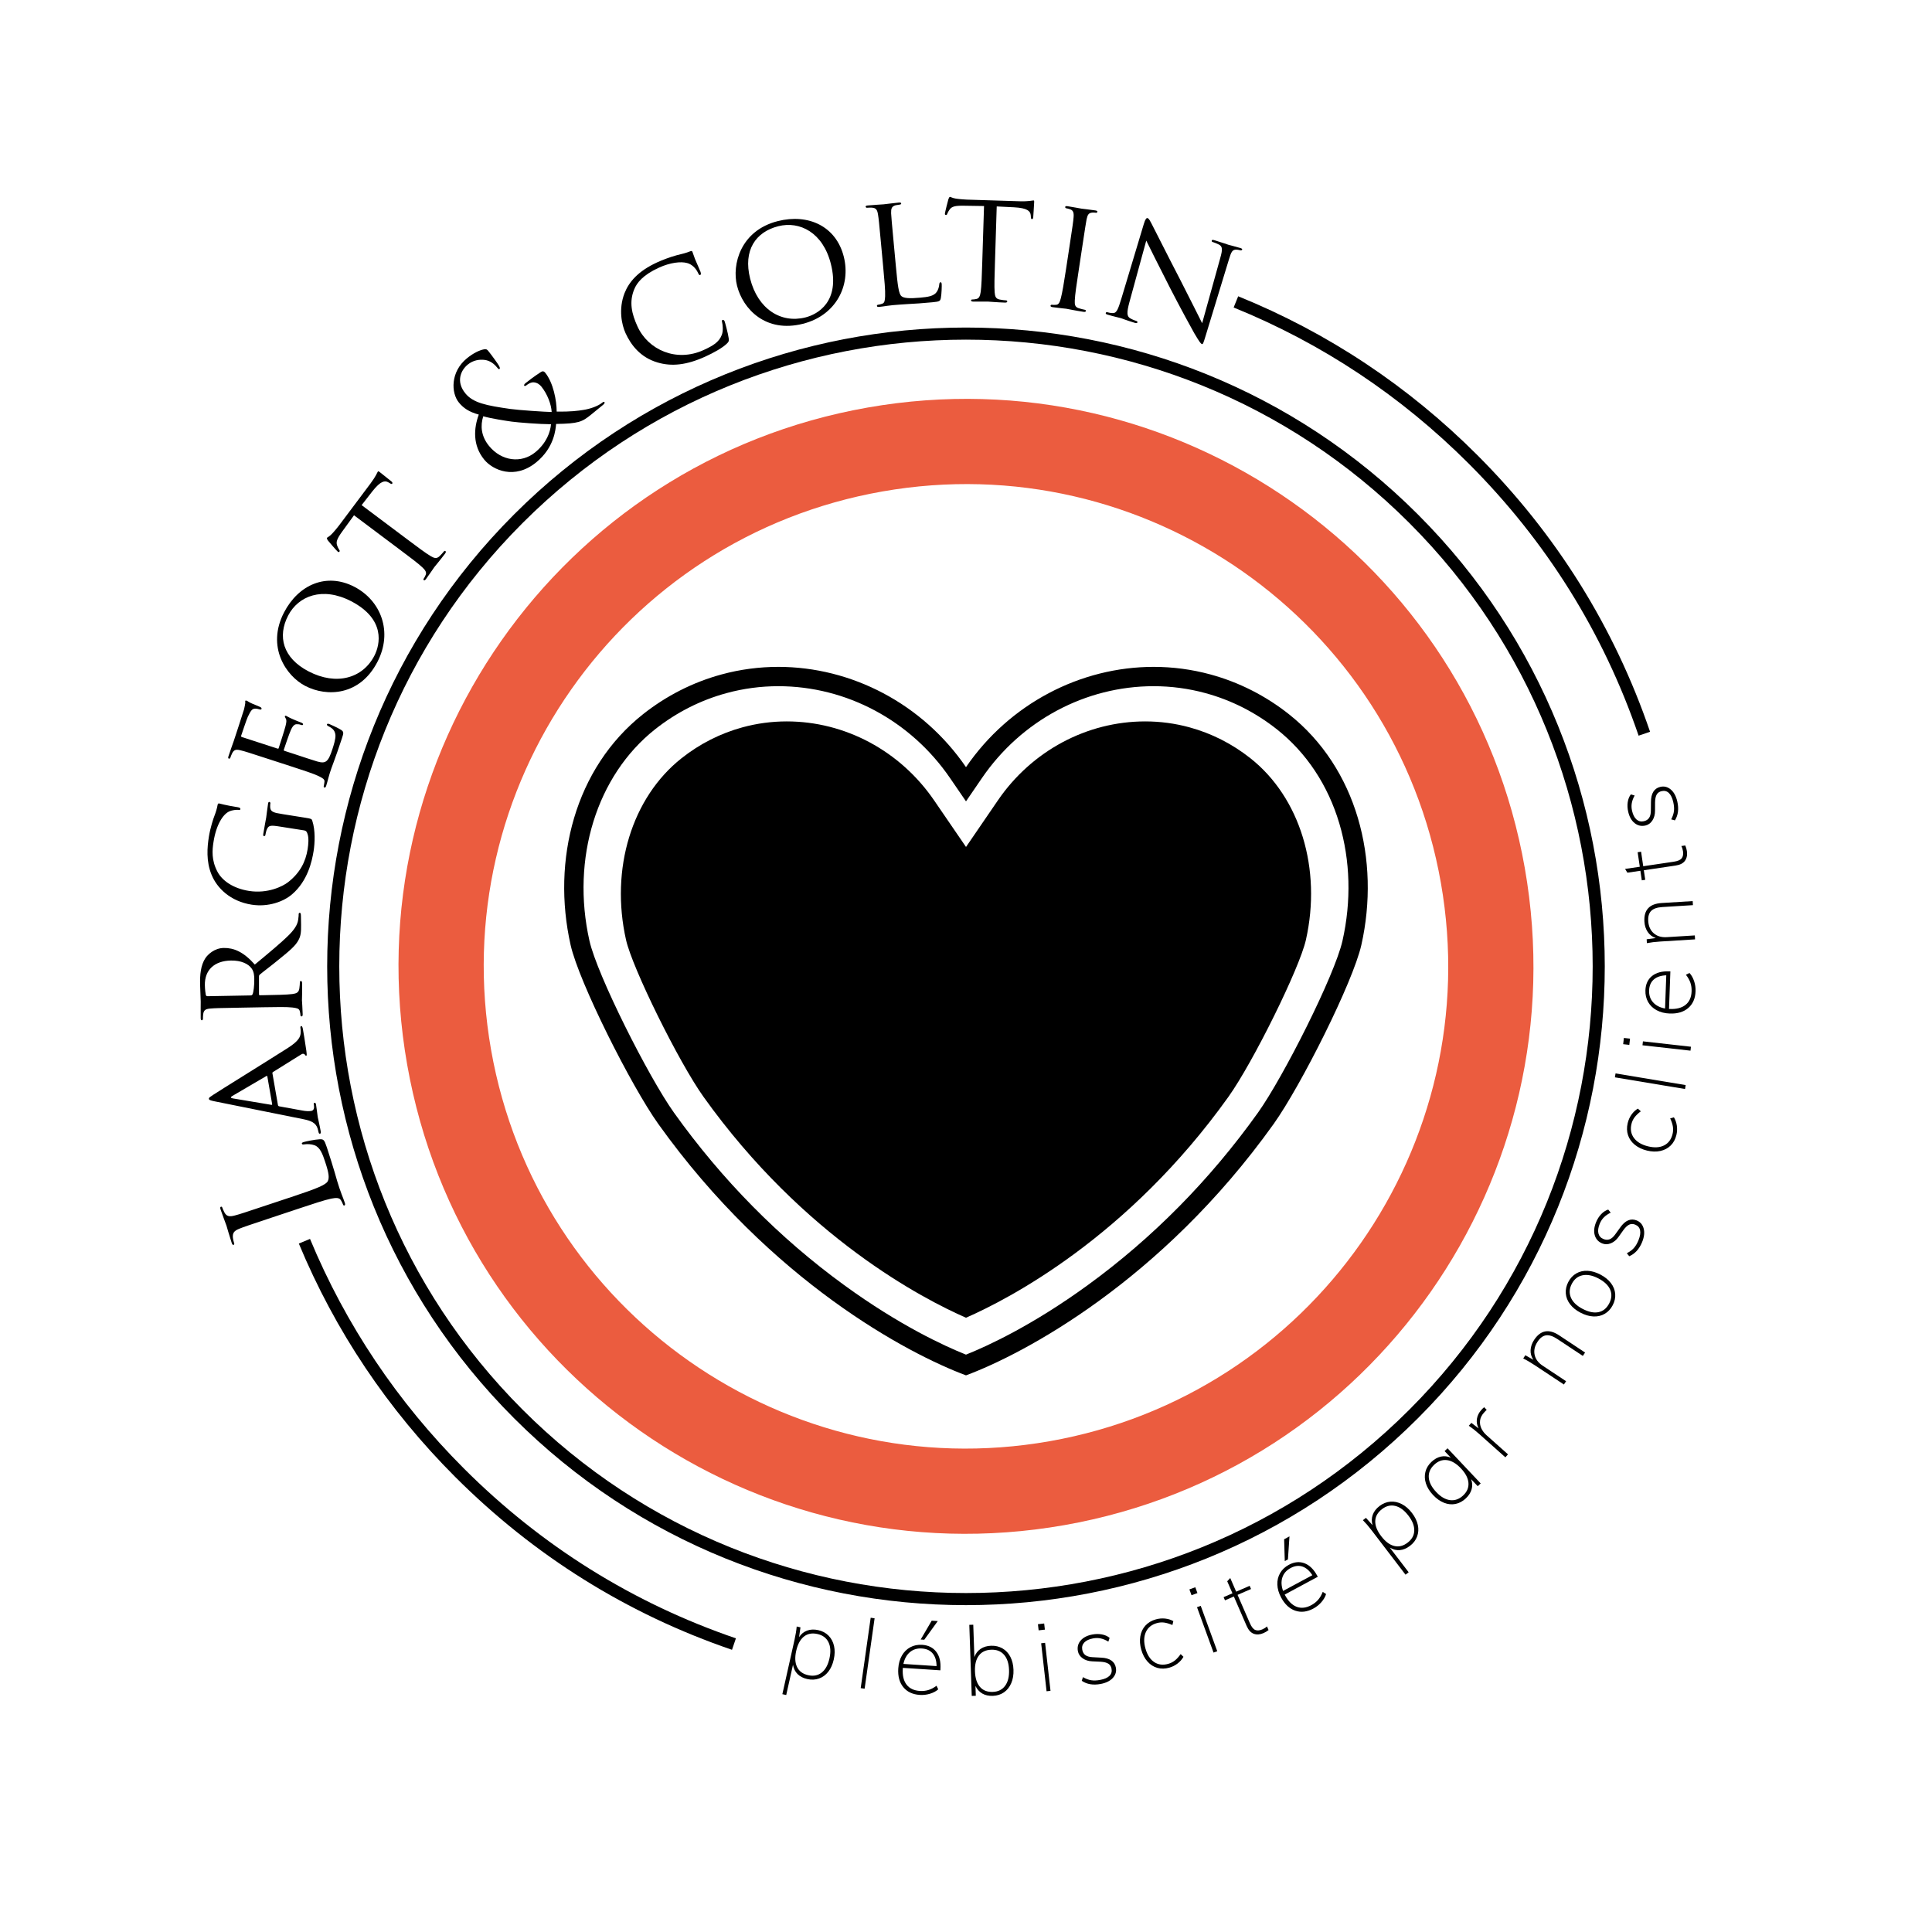 <?xml version="1.0" encoding="utf-8"?>
<!-- Generator: Adobe Illustrator 16.0.0, SVG Export Plug-In . SVG Version: 6.00 Build 0)  -->
<!DOCTYPE svg PUBLIC "-//W3C//DTD SVG 1.1//EN" "http://www.w3.org/Graphics/SVG/1.1/DTD/svg11.dtd">
<svg version="1.1" id="Calque_1" xmlns="http://www.w3.org/2000/svg" xmlns:xlink="http://www.w3.org/1999/xlink" x="0px" y="0px"
	 width="400px" height="400px" viewBox="0 0 400 400" enable-background="new 0 0 400 400" xml:space="preserve">
<g>
	<g>
		<path d="M238.849,142.068c3.621,0,7.223,0.48,10.704,1.428c5.383,1.464,10.365,3.987,14.809,7.498
			c6.111,4.834,10.585,11.578,12.937,19.503c2.276,7.669,2.501,16.066,0.649,24.282c-1.61,7.138-12.24,28.215-17.504,35.593
			c-9.938,13.911-21.79,25.92-35.227,35.694c-11.449,8.328-20.716,12.596-25.219,14.397c-4.504-1.801-13.772-6.067-25.225-14.397
			c-13.436-9.773-25.289-21.782-35.226-35.692c-5.266-7.382-15.896-28.459-17.505-35.594c-3.837-17.03,1.496-34.217,13.584-43.785
			c4.444-3.512,9.427-6.035,14.811-7.499c3.481-0.948,7.083-1.428,10.704-1.428c14.109,0,27.402,7.111,35.558,19.022l3.302,4.822
			l3.3-4.823C211.449,149.179,224.738,142.068,238.849,142.068 M238.849,138.068c-15.153,0-29.863,7.629-38.85,20.762
			c-8.992-13.132-23.706-20.762-38.858-20.762c-3.919,0-7.867,0.51-11.754,1.568c-6,1.632-11.491,4.468-16.24,8.221
			c-14.129,11.183-18.968,30.222-15.007,47.803c1.739,7.711,12.533,29.163,18.151,37.038c23.309,32.625,51.801,47.633,63.708,52.055
			c11.899-4.422,40.391-19.43,63.7-52.055c5.618-7.875,16.411-29.326,18.151-37.038c3.961-17.581-0.87-36.62-15.007-47.803
			c-4.749-3.753-10.24-6.589-16.24-8.221C246.717,138.579,242.767,138.068,238.849,138.068L238.849,138.068z"/>
	</g>
	<g>
		<path d="M171.544,338.645c0.563,0.57,0.939,1.279,1.133,2.129c0.192,0.85,0.176,1.781-0.052,2.795
			c-0.227,1.016-0.604,1.861-1.13,2.535c-0.527,0.674-1.168,1.146-1.926,1.414c-0.756,0.268-1.564,0.305-2.423,0.113
			c-0.847-0.189-1.521-0.535-2.022-1.037c-0.502-0.5-0.817-1.141-0.943-1.922l-1.401,6.266l-0.8-0.18l2.523-11.281
			c0.227-1.014,0.375-1.924,0.445-2.727l0.781,0.174l-0.289,2.025c0.434-0.654,0.992-1.107,1.676-1.357
			c0.685-0.248,1.449-0.279,2.296-0.09C170.271,337.693,170.982,338.074,171.544,338.645z M170.123,346.287
			c0.77-0.605,1.306-1.578,1.605-2.918c0.303-1.354,0.236-2.477-0.201-3.365c-0.436-0.891-1.193-1.457-2.273-1.697
			c-1.119-0.252-2.057-0.074-2.813,0.527c-0.757,0.604-1.288,1.588-1.593,2.955c-0.307,1.365-0.246,2.486,0.181,3.359
			c0.426,0.875,1.192,1.436,2.298,1.682C168.419,347.076,169.351,346.895,170.123,346.287z"/>
		<path d="M178.199,349.51l2.066-14.574l0.812,0.115l-2.065,14.574L178.199,349.51z"/>
		<path d="M186.927,345.313l-0.012,0.18c-0.092,1.396,0.168,2.492,0.777,3.287s1.525,1.232,2.75,1.313
			c0.625,0.041,1.217-0.023,1.775-0.193c0.56-0.17,1.12-0.465,1.682-0.881l0.352,0.744c-0.453,0.398-1.024,0.701-1.713,0.91
			c-0.688,0.207-1.392,0.289-2.109,0.242c-1.478-0.098-2.615-0.633-3.412-1.607c-0.799-0.975-1.145-2.266-1.039-3.877
			c0.066-1.023,0.318-1.916,0.756-2.676s1.02-1.332,1.747-1.719c0.727-0.387,1.542-0.551,2.447-0.49
			c1.277,0.082,2.251,0.568,2.921,1.453c0.67,0.887,0.956,2.08,0.857,3.584l-0.016,0.24L186.927,345.313z M188.394,342.051
			c-0.672,0.564-1.123,1.381-1.354,2.447l6.865,0.451c-0.007-1.109-0.271-1.979-0.791-2.607c-0.52-0.629-1.266-0.977-2.236-1.039
			C189.894,341.238,189.066,341.488,188.394,342.051z M191.358,339.49l-0.738-0.049l2.28-3.898l1.257,0.082L191.358,339.49z"/>
		<path d="M207.557,341.287c0.694,0.396,1.237,0.977,1.631,1.744s0.607,1.664,0.643,2.689c0.036,1.039-0.12,1.963-0.466,2.768
			c-0.346,0.807-0.848,1.438-1.506,1.893c-0.658,0.457-1.428,0.699-2.307,0.73c-0.854,0.029-1.582-0.133-2.188-0.486
			c-0.605-0.352-1.074-0.877-1.404-1.572l0.069,2.039l-0.84,0.027l-0.503-14.711l0.818-0.027l0.23,6.695
			c0.268-0.729,0.699-1.295,1.292-1.695s1.316-0.615,2.169-0.645C206.076,340.707,206.862,340.891,207.557,341.287z
			 M208.093,349.033c0.592-0.801,0.865-1.895,0.818-3.281c-0.048-1.371-0.395-2.424-1.039-3.156
			c-0.646-0.73-1.527-1.078-2.647-1.039c-1.133,0.039-1.989,0.445-2.569,1.219c-0.581,0.773-0.848,1.859-0.799,3.258
			c0.047,1.4,0.387,2.469,1.02,3.207c0.633,0.74,1.521,1.09,2.668,1.051C206.649,350.252,207.499,349.834,208.093,349.033z"/>
		<path d="M214.894,336.273l1.292-0.146l0.144,1.271l-1.292,0.146L214.894,336.273z M216.681,350.16l-1.12-9.938l0.814-0.092
			l1.12,9.938L216.681,350.16z"/>
		<path d="M223.966,347.992l0.245-0.758c0.606,0.348,1.18,0.563,1.718,0.645c0.537,0.084,1.153,0.061,1.848-0.07
			c0.879-0.164,1.518-0.441,1.92-0.836c0.4-0.395,0.547-0.885,0.437-1.475c-0.089-0.473-0.31-0.82-0.663-1.047
			c-0.354-0.225-0.882-0.361-1.582-0.406l-1.744-0.082c-0.779-0.029-1.442-0.238-1.988-0.625c-0.548-0.387-0.877-0.881-0.99-1.484
			c-0.156-0.838,0.035-1.572,0.576-2.203c0.539-0.629,1.348-1.045,2.422-1.244c0.695-0.131,1.355-0.135,1.981-0.016
			c0.626,0.121,1.155,0.357,1.587,0.711l-0.261,0.781c-0.521-0.322-1.037-0.541-1.547-0.656s-1.046-0.121-1.61-0.016
			c-0.825,0.154-1.434,0.438-1.824,0.85c-0.392,0.412-0.531,0.914-0.422,1.504c0.094,0.498,0.313,0.871,0.656,1.117
			c0.345,0.248,0.832,0.389,1.462,0.42l1.769,0.096c0.901,0.035,1.609,0.229,2.122,0.582c0.513,0.352,0.83,0.848,0.95,1.49
			c0.148,0.799-0.061,1.51-0.63,2.131c-0.569,0.623-1.411,1.037-2.524,1.246C226.325,348.934,225.023,348.717,223.966,347.992z"/>
		<path d="M239.61,345.313c-0.777-0.223-1.455-0.658-2.033-1.305s-1.008-1.465-1.288-2.451c-0.28-0.988-0.347-1.916-0.197-2.783
			c0.149-0.865,0.498-1.604,1.047-2.209c0.548-0.605,1.266-1.035,2.15-1.285c0.642-0.184,1.283-0.24,1.927-0.174
			c0.643,0.068,1.213,0.246,1.71,0.533l-0.188,0.803c-0.646-0.273-1.221-0.443-1.725-0.51c-0.504-0.064-1.005-0.025-1.506,0.117
			c-1.103,0.313-1.863,0.941-2.281,1.885s-0.439,2.074-0.065,3.396c0.372,1.309,0.976,2.238,1.812,2.791s1.805,0.672,2.908,0.359
			c0.5-0.143,0.951-0.371,1.354-0.686c0.402-0.314,0.806-0.76,1.212-1.332l0.576,0.564c-0.294,0.527-0.7,0.988-1.218,1.385
			c-0.519,0.396-1.085,0.684-1.7,0.857C241.219,345.521,240.388,345.535,239.61,345.313z"/>
		<path d="M246.253,329.068l1.223-0.443l0.438,1.203l-1.222,0.443L246.253,329.068z M251.249,342.15l-3.421-9.398l0.771-0.279
			l3.42,9.396L251.249,342.15z"/>
		<path d="M256.224,330.199l2.545,5.852c0.34,0.783,0.716,1.256,1.128,1.418s0.899,0.121,1.462-0.123
			c0.367-0.16,0.686-0.363,0.955-0.611l0.328,0.752c-0.324,0.256-0.67,0.465-1.037,0.625c-0.734,0.318-1.406,0.367-2.02,0.146
			c-0.611-0.221-1.104-0.76-1.477-1.615l-2.654-6.107l-1.834,0.797l-0.287-0.66l1.834-0.797l-1.085-2.494l0.627-0.666l1.228,2.824
			l2.789-1.211l0.287,0.66L256.224,330.199z"/>
		<path d="M265.985,330.141l0.086,0.158c0.662,1.232,1.464,2.023,2.402,2.375c0.938,0.35,1.947,0.234,3.027-0.346
			c0.551-0.297,1.02-0.666,1.402-1.107c0.384-0.441,0.703-0.988,0.957-1.639l0.694,0.443c-0.174,0.578-0.497,1.139-0.97,1.68
			c-0.473,0.543-1.026,0.984-1.66,1.326c-1.304,0.701-2.552,0.85-3.745,0.447s-2.173-1.314-2.937-2.734
			c-0.486-0.904-0.746-1.795-0.778-2.67c-0.032-0.877,0.157-1.672,0.568-2.385s1.016-1.285,1.813-1.715
			c1.128-0.605,2.21-0.711,3.248-0.316c1.038,0.396,1.914,1.258,2.628,2.584l0.114,0.211L265.985,330.141z M265.499,326.598
			c-0.271,0.834-0.221,1.766,0.15,2.791l6.059-3.26c-0.595-0.936-1.279-1.533-2.054-1.791c-0.774-0.256-1.59-0.154-2.446,0.307
			C266.339,325.113,265.769,325.764,265.499,326.598z M266.652,322.854l-0.651,0.352l-0.136-4.516l1.109-0.598L266.652,322.854z"/>
		<path d="M287.866,310.904c0.798-0.064,1.584,0.104,2.358,0.502s1.478,1.01,2.108,1.836c0.632,0.826,1.037,1.658,1.215,2.496
			c0.179,0.836,0.127,1.631-0.154,2.383s-0.771,1.395-1.471,1.93c-0.688,0.525-1.387,0.82-2.094,0.883s-1.4-0.107-2.078-0.514
			l3.898,5.102l-0.652,0.498l-7.02-9.186c-0.631-0.826-1.232-1.523-1.803-2.096l0.635-0.484l1.367,1.523
			c-0.223-0.752-0.211-1.473,0.037-2.156c0.249-0.686,0.717-1.291,1.406-1.818C286.319,311.27,287.067,310.971,287.866,310.904z
			 M292.807,316.908c0.031-0.98-0.37-2.016-1.204-3.107c-0.842-1.102-1.744-1.771-2.707-2.01c-0.961-0.236-1.883-0.02-2.762,0.652
			c-0.911,0.695-1.379,1.527-1.403,2.494s0.388,2.008,1.239,3.119c0.85,1.113,1.746,1.787,2.689,2.021
			c0.943,0.236,1.865,0.01,2.766-0.68C292.315,318.719,292.776,317.889,292.807,316.908z"/>
		<path d="M299.698,299.854l6.863,7.273l-0.611,0.576l-1.372-1.455c0.263,0.705,0.299,1.4,0.109,2.082
			c-0.19,0.684-0.591,1.314-1.201,1.891c-0.649,0.613-1.364,0.998-2.142,1.154s-1.568,0.076-2.37-0.238
			c-0.802-0.316-1.56-0.852-2.273-1.609c-0.714-0.756-1.204-1.549-1.474-2.377c-0.268-0.828-0.306-1.631-0.113-2.408
			s0.608-1.469,1.248-2.072c0.611-0.576,1.262-0.941,1.949-1.096c0.688-0.154,1.377-0.08,2.066,0.223l-1.29-1.367L299.698,299.854z
			 M304.025,307.004c-0.08-0.979-0.596-1.973-1.548-2.982c-0.961-1.018-1.922-1.59-2.885-1.717s-1.853,0.193-2.667,0.963
			c-0.815,0.768-1.185,1.648-1.11,2.641c0.076,0.994,0.589,1.994,1.541,3.002c0.941,1,1.904,1.559,2.887,1.676
			c0.982,0.119,1.881-0.207,2.695-0.977C303.743,308.852,304.105,307.982,304.025,307.004z"/>
		<path d="M307.278,291.348l0.527,0.551c-0.125,0.102-0.313,0.291-0.562,0.57c-0.488,0.547-0.761,1.107-0.817,1.684
			c-0.057,0.574,0.041,1.115,0.291,1.625c0.252,0.51,0.592,0.957,1.02,1.338l4.479,3.992l-0.547,0.613l-5.403-4.818
			c-0.776-0.693-1.499-1.266-2.167-1.719l0.533-0.596l1.496,1.146c-0.34-0.66-0.456-1.322-0.348-1.984
			c0.108-0.664,0.406-1.268,0.895-1.816C306.923,291.656,307.125,291.461,307.278,291.348z"/>
		<path d="M322.806,276.471l5.369,3.557l-0.464,0.701l-5.302-3.514c-0.889-0.59-1.659-0.84-2.311-0.75
			c-0.65,0.088-1.236,0.527-1.76,1.316c-0.596,0.9-0.801,1.801-0.613,2.701s0.742,1.654,1.665,2.266l4.852,3.215l-0.452,0.684
			l-6.036-3.998c-0.867-0.574-1.663-1.039-2.39-1.393l0.442-0.666l1.661,0.934c-0.424-0.617-0.615-1.287-0.574-2.014
			c0.041-0.725,0.285-1.426,0.734-2.104C318.968,275.383,320.694,275.072,322.806,276.471z"/>
		<path d="M332.239,272.012c-0.693,0.404-1.474,0.586-2.341,0.545s-1.761-0.305-2.682-0.787c-0.921-0.484-1.642-1.07-2.161-1.758
			s-0.811-1.43-0.873-2.23c-0.061-0.801,0.113-1.59,0.521-2.369c0.41-0.779,0.96-1.367,1.65-1.766
			c0.691-0.398,1.467-0.578,2.328-0.539c0.861,0.037,1.752,0.299,2.672,0.781c0.922,0.484,1.645,1.072,2.171,1.762
			c0.526,0.691,0.821,1.434,0.886,2.227c0.064,0.795-0.107,1.582-0.518,2.361C333.485,271.018,332.934,271.609,332.239,272.012z
			 M333.372,267.016c-0.384-0.902-1.195-1.678-2.436-2.33c-1.204-0.631-2.294-0.85-3.27-0.654c-0.977,0.195-1.722,0.781-2.236,1.762
			s-0.58,1.928-0.195,2.846c0.385,0.916,1.184,1.695,2.4,2.334c1.251,0.656,2.353,0.889,3.305,0.695
			c0.952-0.191,1.691-0.789,2.219-1.793S333.757,267.918,333.372,267.016z"/>
		<path d="M337.318,260.088l-0.505-0.617c0.621-0.322,1.112-0.688,1.473-1.094c0.361-0.408,0.674-0.938,0.941-1.594
			c0.338-0.826,0.449-1.516,0.336-2.066c-0.114-0.549-0.449-0.938-1.005-1.164c-0.444-0.182-0.856-0.186-1.238-0.01
			s-0.78,0.547-1.198,1.111l-1.012,1.422c-0.447,0.639-0.982,1.084-1.604,1.334c-0.62,0.25-1.215,0.26-1.782,0.029
			c-0.79-0.322-1.304-0.881-1.541-1.678c-0.237-0.795-0.149-1.697,0.263-2.711c0.268-0.654,0.621-1.211,1.061-1.674
			c0.441-0.461,0.927-0.777,1.457-0.949l0.516,0.643c-0.553,0.264-1.017,0.578-1.39,0.945c-0.372,0.365-0.667,0.814-0.884,1.346
			c-0.316,0.777-0.408,1.441-0.273,1.994c0.135,0.551,0.48,0.941,1.035,1.168c0.47,0.191,0.902,0.209,1.297,0.053
			s0.775-0.49,1.143-1.002l1.039-1.434c0.518-0.74,1.063-1.23,1.637-1.471c0.573-0.242,1.162-0.238,1.768,0.008
			c0.753,0.307,1.236,0.869,1.451,1.684c0.216,0.814,0.109,1.746-0.319,2.795C339.388,258.613,338.501,259.59,337.318,260.088z"/>
		<path d="M345.897,237.166c-0.576,0.568-1.287,0.943-2.135,1.129c-0.848,0.188-1.77,0.158-2.768-0.082
			c-0.998-0.242-1.838-0.641-2.52-1.197c-0.682-0.555-1.152-1.221-1.41-1.996s-0.279-1.611-0.063-2.506
			c0.156-0.648,0.422-1.234,0.797-1.762c0.374-0.527,0.809-0.936,1.305-1.227l0.605,0.557c-0.556,0.428-0.986,0.846-1.29,1.252
			s-0.518,0.863-0.64,1.367c-0.27,1.115-0.096,2.086,0.52,2.914s1.592,1.404,2.926,1.727c1.322,0.32,2.429,0.252,3.321-0.203
			c0.892-0.457,1.474-1.242,1.743-2.357c0.122-0.506,0.145-1.01,0.068-1.516s-0.265-1.076-0.563-1.711l0.774-0.225
			c0.314,0.516,0.517,1.096,0.607,1.742c0.09,0.646,0.061,1.279-0.09,1.902C346.87,235.869,346.475,236.6,345.897,237.166z"/>
		<path d="M348.869,225.467l-14.521-2.416l0.135-0.811l14.521,2.418L348.869,225.467z"/>
		<path d="M336.06,216.186l0.146-1.291l1.272,0.143l-0.146,1.291L336.06,216.186z M349.997,217.529l-9.938-1.115l0.092-0.814
			l9.938,1.115L349.997,217.529z"/>
		<path d="M345.552,208.891l0.18,0.008c1.398,0.051,2.486-0.24,3.264-0.871c0.777-0.633,1.188-1.561,1.232-2.787
			c0.023-0.627-0.059-1.217-0.245-1.77c-0.187-0.554-0.496-1.105-0.93-1.655l0.733-0.374c0.412,0.442,0.731,1.005,0.959,1.687
			c0.229,0.683,0.33,1.382,0.304,2.103c-0.054,1.479-0.557,2.631-1.507,3.457c-0.951,0.826-2.232,1.209-3.846,1.15
			c-1.025-0.039-1.924-0.264-2.696-0.68s-1.362-0.98-1.77-1.695c-0.407-0.717-0.595-1.527-0.562-2.434
			c0.047-1.277,0.504-2.265,1.369-2.961c0.867-0.695,2.053-1.016,3.559-0.96l0.239,0.009L345.552,208.891z M342.249,207.52
			c0.584,0.656,1.412,1.082,2.484,1.281l0.252-6.874c-1.108,0.039-1.969,0.328-2.583,0.866c-0.613,0.537-0.938,1.293-0.974,2.266
			C341.393,206.045,341.667,206.865,342.249,207.52z"/>
		<path d="M344.024,186.962l6.428-0.4l0.052,0.839l-6.348,0.395c-1.065,0.066-1.829,0.331-2.296,0.794
			c-0.465,0.463-0.668,1.167-0.609,2.112c0.066,1.078,0.447,1.919,1.139,2.524c0.692,0.604,1.591,0.872,2.695,0.804l5.809-0.361
			l0.051,0.818l-7.227,0.449c-1.037,0.065-1.952,0.176-2.744,0.331l-0.05-0.798l1.888-0.258c-0.709-0.236-1.266-0.656-1.672-1.259
			c-0.404-0.603-0.632-1.31-0.682-2.122C340.307,188.408,341.495,187.119,344.024,186.962z"/>
		<path d="M340.212,179.347l6.311-0.936c0.845-0.125,1.398-0.365,1.663-0.721c0.265-0.356,0.351-0.837,0.261-1.444
			c-0.059-0.396-0.172-0.756-0.342-1.081l0.811-0.12c0.164,0.38,0.275,0.768,0.334,1.163c0.117,0.791-0.01,1.454-0.383,1.987
			c-0.371,0.534-1.02,0.869-1.943,1.006l-6.588,0.977l0.293,1.979l-0.712,0.105l-0.293-1.979l-2.69,0.398l-0.479-0.778l3.047-0.451
			l-0.446-3.007l0.713-0.105L340.212,179.347z"/>
		<path d="M346.773,169.851l-0.768-0.212c0.321-0.622,0.513-1.203,0.572-1.744c0.06-0.54,0.01-1.155-0.149-1.844
			c-0.201-0.87-0.507-1.497-0.918-1.882c-0.41-0.384-0.908-0.509-1.492-0.373c-0.468,0.108-0.807,0.344-1.017,0.707
			s-0.323,0.896-0.339,1.598l-0.007,1.746c0.003,0.779-0.178,1.451-0.54,2.014c-0.363,0.563-0.843,0.913-1.44,1.052
			c-0.831,0.192-1.573,0.032-2.226-0.481c-0.652-0.513-1.102-1.302-1.348-2.367c-0.159-0.688-0.191-1.348-0.099-1.979
			c0.094-0.631,0.308-1.169,0.643-1.616l0.792,0.228c-0.301,0.535-0.498,1.06-0.592,1.573c-0.092,0.515-0.074,1.051,0.055,1.609
			c0.189,0.818,0.498,1.414,0.926,1.787c0.43,0.373,0.936,0.492,1.52,0.357c0.494-0.114,0.857-0.349,1.09-0.704
			c0.233-0.354,0.352-0.848,0.356-1.479l0.021-1.77c-0.003-0.903,0.159-1.618,0.489-2.146c0.33-0.528,0.813-0.865,1.449-1.013
			c0.793-0.184,1.512-0.004,2.156,0.538c0.646,0.542,1.096,1.365,1.352,2.469C347.615,167.453,347.453,168.763,346.773,169.851z"/>
	</g>
	<path fill="#EB5C3F" d="M179.644,84.375C115.746,95.615,73.06,156.527,84.3,220.422c11.24,63.898,72.152,106.584,136.048,95.344
		c63.896-11.24,106.582-72.152,95.344-136.047C304.45,115.821,243.54,73.136,179.644,84.375z M217.292,298.391
		c-54.3,9.555-106.066-26.723-115.619-81.023c-9.549-54.301,26.725-106.066,81.025-115.618
		c54.302-9.552,106.066,26.723,115.619,81.024C307.87,237.074,271.593,288.84,217.292,298.391z"/>
	<path d="M151.552,341.574c-21.69-7.416-40.966-19.453-57.291-35.777c-13.975-13.977-24.872-30.236-32.39-48.332l2.313-0.963
		c7.393,17.791,18.107,33.779,31.85,47.521c16.051,16.051,35.002,27.887,56.328,35.178L151.552,341.574z"/>
	<path d="M341.627,151.502l-2.37,0.81c-7.288-21.322-19.124-40.276-35.18-56.332c-14.047-14.046-30.418-24.917-48.664-32.315
		l0.941-2.323c18.56,7.525,35.211,18.583,49.495,32.867C322.178,110.537,334.216,129.813,341.627,151.502z"/>
	<g>
		<path d="M60.947,247.621c4.582-1.525,6.537-2.314,6.911-3.063c0.331-0.664,0.28-1.549-0.528-3.979
			c-0.549-1.654-1.039-3.016-2.191-3.461c-0.634-0.24-1.516-0.291-2.14-0.189c-0.26,0.053-0.436,0.043-0.499-0.145
			c-0.052-0.156,0.063-0.229,0.406-0.342c0.343-0.115,2.284-0.52,3.274-0.57c0.788-0.02,0.943,0.031,1.494,1.684
			c0.745,2.244,1.226,3.887,1.628,5.207c0.373,1.328,0.666,2.307,0.966,3.211c0.041,0.125,0.248,0.645,0.456,1.268
			c0.239,0.613,0.499,1.287,0.654,1.756c0.113,0.344,0.104,0.52-0.083,0.582c-0.094,0.031-0.208-0.002-0.271-0.188
			c-0.094-0.281-0.28-0.635-0.438-0.895c-0.331-0.582-1.069-0.508-2.016-0.334c-1.36,0.281-3.823,1.1-6.817,2.096l-5.484,1.826
			c-4.863,1.619-5.736,1.91-6.714,2.303c-1.038,0.416-1.454,0.834-1.33,1.934c0.02,0.27,0.166,0.809,0.259,1.09
			c0.042,0.125,0.021,0.27-0.104,0.314c-0.187,0.061-0.301-0.074-0.414-0.418c-0.467-1.4-1.027-3.396-1.079-3.551
			c-0.051-0.158-0.902-2.402-1.215-3.338c-0.114-0.344-0.103-0.521,0.083-0.584c0.125-0.041,0.229,0.063,0.27,0.189
			c0.073,0.217,0.249,0.645,0.438,0.996c0.456,0.854,1.069,0.928,2.182,0.625c1.017-0.27,1.89-0.559,6.755-2.18L60.947,247.621z"/>
		<path d="M44.441,228.02c-0.97-0.197-1.153-0.299-1.188-0.492c-0.051-0.293,0.32-0.457,0.885-0.855
			c1.074-0.721,11.642-7.264,15.512-9.738c2.281-1.465,2.5-2.303,2.589-2.953c0.056-0.441,0.015-0.869-0.036-1.16
			c-0.026-0.162,0.004-0.367,0.166-0.395c0.159-0.029,0.281,0.285,0.337,0.607c0.075,0.42,0.442,2.525,0.72,4.51
			c0.064,0.557,0.143,1.008-0.019,1.037c-0.13,0.023-0.142-0.041-0.228-0.16c-0.095-0.15-0.373-0.402-0.791-0.129l-5.865,3.658
			c-0.119,0.086-0.146,0.123-0.117,0.285l1.143,6.57c0.022,0.129,0.105,0.217,0.278,0.252l4.685,0.852
			c0.724,0.143,1.432,0.186,1.918,0.102c0.552-0.098,0.659-0.615,0.574-1.104l-0.043-0.258c-0.04-0.227,0.044-0.307,0.175-0.33
			c0.162-0.027,0.255,0.121,0.299,0.381c0.118,0.68,0.293,2.25,0.349,2.574c0.05,0.291,0.396,1.699,0.6,2.863
			c0.063,0.355,0.03,0.563-0.132,0.592c-0.129,0.021-0.249-0.09-0.271-0.221c-0.033-0.193-0.14-0.611-0.21-0.83
			c-0.388-1.266-1.455-1.648-2.943-1.957L44.441,228.02z M55.346,222.854c-0.023-0.131-0.089-0.119-0.213-0.064l-7.05,4.129
			c-0.395,0.236-0.366,0.396,0.084,0.486l8.006,1.34c0.134,0.01,0.192-0.033,0.177-0.131L55.346,222.854z"/>
		<path d="M49.599,208.631c-4.336,0.078-5.125,0.092-6.011,0.174c-0.951,0.082-1.409,0.256-1.524,1.211
			c-0.028,0.23-0.051,0.723-0.046,0.986c0.001,0.098-0.128,0.232-0.227,0.234c-0.163,0.004-0.232-0.127-0.237-0.455
			c-0.023-1.314,0.006-3.254,0.004-3.42c-0.005-0.295-0.113-2.723-0.131-3.613c-0.033-1.84,0.095-3.877,1.119-5.408
			c0.512-0.733,1.836-2.039,3.774-2.074c2.069-0.036,4.089,0.782,6.438,3.435c2.913-2.418,5.406-4.469,7.118-6.176
			c1.548-1.571,1.794-2.528,1.88-3.254c0.09-0.561,0.082-0.856,0.08-1.02c-0.003-0.164,0.127-0.265,0.225-0.268
			c0.164-0.002,0.234,0.161,0.243,0.686l0.032,1.809c0.031,1.642-0.121,2.368-0.503,3.096c-0.634,1.262-1.963,2.337-4.035,4.018
			c-1.489,1.241-3.274,2.557-4.018,3.194c-0.13,0.133-0.161,0.201-0.157,0.396l0.001,3.68c0.002,0.133,0.069,0.197,0.232,0.193
			l0.657-0.01c2.693-0.049,4.862-0.088,6.011-0.24c0.817-0.113,1.341-0.287,1.457-1.178c0.059-0.395,0.111-1.02,0.107-1.283
			c-0.003-0.197,0.129-0.232,0.227-0.234c0.13-0.002,0.232,0.129,0.239,0.457c0.027,1.576-0.037,3.418-0.036,3.549
			c0.001,0.035,0.136,1.971,0.149,2.857c0.007,0.295-0.057,0.461-0.222,0.463c-0.098,0.002-0.231-0.061-0.233-0.225
			c-0.006-0.264-0.077-0.625-0.148-0.885c-0.141-0.557-0.667-0.613-1.49-0.73c-1.154-0.143-3.354-0.104-6.048-0.055L49.599,208.631z
			 M51.919,206.092c0.164-0.004,0.261-0.07,0.358-0.205c0.222-0.43,0.393-1.914,0.368-3.193c-0.011-0.691-0.059-1.479-0.531-2.158
			c-0.674-0.975-2.166-1.704-4.302-1.667c-3.482,0.065-5.453,2.005-5.396,5.095c0.015,0.854,0.129,1.771,0.201,2.066
			c0.068,0.129,0.169,0.227,0.334,0.225L51.919,206.092z"/>
		<path d="M58.141,171.164c-2.239-0.355-2.574-0.342-2.985,0.789c-0.068,0.224-0.178,0.704-0.22,0.964
			c-0.015,0.099-0.165,0.208-0.263,0.191c-0.194-0.029-0.205-0.165-0.157-0.491c0.206-1.298,0.573-3.204,0.599-3.365
			c0.02-0.129,0.238-1.926,0.377-2.801c0.053-0.323,0.106-0.448,0.3-0.417c0.099,0.017,0.207,0.166,0.191,0.263
			c-0.032,0.195-0.062,0.391-0.049,0.725c0.006,0.8,0.394,1.094,1.356,1.313c0.871,0.171,1.684,0.301,2.851,0.482l3.083,0.49
			c1.266,0.198,1.294,0.236,1.432,0.625c0.654,1.966,0.535,4.607,0.273,6.262c-0.344,2.175-1.243,6.189-4.439,8.943
			c-1.738,1.522-4.953,2.713-8.392,2.167c-4.415-0.698-7.175-3.428-8.3-6.201c-1.154-2.811-0.896-5.694-0.553-7.871
			c0.288-1.817,0.93-3.777,1.146-4.31c0.225-0.563,0.545-1.544,0.657-2.257c0.045-0.292,0.187-0.338,0.315-0.316
			c0.391,0.063,1.109,0.342,3.869,0.778c0.455,0.07,0.563,0.224,0.532,0.416c-0.023,0.162-0.193,0.169-0.452,0.128
			c-0.362-0.023-1.199,0.011-1.92,0.36c-1.15,0.553-2.599,2.551-3.183,6.251c-0.273,1.72-0.471,3.819,0.842,6.254
			c1.003,1.854,3.285,3.412,6.496,3.921c3.896,0.615,7.004-0.956,8.104-1.813c2.469-1.938,3.626-4.216,4.042-6.845
			c0.159-1.006,0.272-2.351-0.031-3.165c-0.139-0.388-0.233-0.636-0.752-0.718L58.141,171.164z"/>
		<path d="M55.614,157.154c-4.127-1.34-4.876-1.585-5.741-1.794c-0.926-0.232-1.414-0.219-1.833,0.647
			c-0.103,0.21-0.286,0.666-0.367,0.917c-0.032,0.094-0.196,0.179-0.29,0.147c-0.156-0.05-0.178-0.196-0.076-0.508
			c0.405-1.251,1.046-3.013,1.098-3.169c0.06-0.187,1.959-5.929,2.131-6.563c0.142-0.542,0.211-1.071,0.251-1.302
			c0.008-0.134-0.045-0.29-0.003-0.415c0.029-0.095,0.164-0.084,0.288-0.044c0.189,0.063,0.451,0.319,1.181,0.625
			c0.239,0.114,1.408,0.562,1.699,0.725c0.115,0.07,0.239,0.216,0.201,0.341c-0.051,0.156-0.197,0.179-0.416,0.108
			c-0.187-0.061-0.635-0.172-0.988-0.149c-0.497,0.046-0.776,0.267-1.451,1.706c-0.217,0.448-1.282,3.626-1.384,3.938
			c-0.042,0.128,0.043,0.189,0.231,0.25l7.219,2.344c0.187,0.062,0.283,0.091,0.331-0.063c0.112-0.345,1.291-3.972,1.431-4.616
			c0.152-0.678,0.252-1.094,0.063-1.466c-0.127-0.248-0.242-0.426-0.213-0.518c0.031-0.094,0.115-0.135,0.271-0.086
			c0.157,0.05,0.544,0.349,1.397,0.695c0.512,0.237,1.492,0.623,1.679,0.684c0.219,0.071,0.481,0.225,0.42,0.413
			c-0.041,0.125-0.156,0.157-0.311,0.106c-0.25-0.082-0.531-0.174-0.916-0.159c-0.406-0.028-0.8,0.12-1.271,1.143
			c-0.337,0.718-1.324,3.647-1.475,4.115c-0.051,0.158,0.031,0.22,0.127,0.25l2.219,0.72c0.906,0.296,3.99,1.331,4.532,1.472
			c1.803,0.517,2.309,0.129,3.191-2.591c0.233-0.719,0.659-2.032,0.612-2.843c-0.08-0.819-0.426-1.347-1.439-1.848
			c-0.291-0.164-0.364-0.257-0.314-0.415c0.052-0.154,0.279-0.115,0.469-0.054c0.186,0.062,1.926,0.867,2.439,1.207
			c0.625,0.412,0.536,0.692,0.189,1.755c-0.669,2.063-1.248,3.637-1.646,4.751c-0.438,1.138-0.672,1.855-0.804,2.261
			c-0.021,0.063-0.193,0.596-0.354,1.2c-0.142,0.54-0.313,1.177-0.455,1.613c-0.092,0.281-0.205,0.416-0.36,0.368
			c-0.094-0.032-0.199-0.134-0.148-0.291c0.08-0.251,0.099-0.625,0.149-0.885c0.079-0.563-0.434-0.799-1.173-1.175
			c-1.043-0.513-3.139-1.193-5.702-2.025L55.614,157.154z"/>
		<path d="M58.799,126.813c2.994-5.774,8.792-8.319,14.567-5.324c5.541,2.874,7.988,9.361,4.779,15.543
			c-3.644,7.031-10.48,7.298-14.943,4.982C59.207,139.941,55.122,133.901,58.799,126.813z M77.505,135.774
			c1.194-2.303,2.375-7.574-4.801-11.297c-5.949-3.085-10.945-1.088-13.047,2.966c-2.225,4.287-1.145,8.771,4.25,11.569
			C69.683,142.006,75.099,140.412,77.505,135.774z"/>
		<path d="M84.255,111.616c2.155,1.616,3.915,2.937,4.914,3.523c0.717,0.412,1.216,0.622,1.854-0.009
			c0.288-0.275,0.733-0.761,0.894-0.973c0.117-0.157,0.241-0.104,0.321-0.045c0.104,0.079,0.104,0.244-0.091,0.506
			c-0.947,1.261-2.129,2.675-2.229,2.806c-0.079,0.105-1.202,1.769-1.715,2.451c-0.197,0.264-0.33,0.329-0.461,0.23
			c-0.078-0.059-0.117-0.172-0.018-0.302c0.156-0.211,0.301-0.514,0.405-0.763c0.25-0.553-0.099-1.02-0.696-1.59
			c-0.842-0.797-2.601-2.117-4.757-3.732l-9.382-7.037l-2.452,3.377c-1.057,1.467-1.313,2.136-1.044,2.871
			c0.197,0.559,0.336,0.703,0.434,0.9c0.146,0.19,0.112,0.289,0.033,0.393c-0.04,0.055-0.172,0.12-0.301,0.021
			c-0.238-0.177-1.9-2.122-2.047-2.313c-0.11-0.125-0.3-0.475-0.242-0.552c0.118-0.157,0.479-0.257,1.031-0.83
			c0.573-0.598,1.27-1.471,1.466-1.731l6.544-8.727c0.572-0.763,0.914-1.326,1.138-1.735c0.203-0.381,0.31-0.63,0.386-0.735
			c0.08-0.107,0.213-0.007,0.344,0.09c0.683,0.513,2.227,1.796,2.49,1.991c0.184,0.14,0.211,0.323,0.131,0.429
			c-0.08,0.104-0.196,0.099-0.532-0.112l-0.256-0.15c-0.743-0.434-1.617-0.31-3.325,1.858l-2.221,2.852L84.255,111.616z"/>
		<path d="M100.244,95.148c-2.432-2.976-2.145-6.52-1.116-9.313c-2.023-0.554-3.179-1.346-4.116-2.49
			c-1.644-2.011-1.764-6.366,1.646-9.151c1.298-1.062,2.601-1.699,3.599-1.881c0.451-0.071,0.602,0.06,0.85,0.367
			c0.625,0.762,1.979,2.628,2.214,3.07c0.234,0.446,0.2,0.559,0.1,0.642c-0.128,0.104-0.237,0.022-0.548-0.359
			c-0.541-0.662-1.379-1.376-2.557-1.518c-1.037-0.129-2.34,0.045-3.459,0.959c-1.526,1.246-2.461,3.58-0.508,5.971
			c1.622,1.986,4.347,2.518,9.342,3.23c1.635,0.236,7.155,0.604,8.529,0.627c-0.076-1.55-0.884-3.732-2.152-5.286
			c-0.312-0.379-0.81-0.779-1.504-0.851c-0.6-0.061-1.195,0.3-1.576,0.611c-0.153,0.126-0.349,0.199-0.453,0.072
			c-0.104-0.128,0.059-0.343,0.262-0.513c0.612-0.497,1.65-1.303,3.199-2.314c0.423-0.26,0.666-0.12,0.874,0.134
			c1.684,2.061,2.384,5.776,2.386,8.064c2.844,0.051,4.525-0.177,5.568-0.352c1.211-0.183,2.925-0.732,3.84-1.48
			c0.228-0.188,0.377-0.266,0.502-0.112c0.082,0.102-0.058,0.343-0.287,0.531l-2.494,2.036c-1.882,1.538-2.639,1.858-7.246,1.932
			c-0.105,1.064-0.349,4.868-4.115,7.947C106.567,99.358,102.052,97.363,100.244,95.148z M114.081,87.834
			c-2.382-0.008-6.878-0.366-8.118-0.539c-1.246-0.172-4.349-0.649-5.912-1.11c-0.618,1.948-0.463,4.111,1.202,6.146
			c2.599,3.181,6.708,3.641,9.557,1.314C113.177,91.709,113.943,89.429,114.081,87.834z"/>
		<path d="M136.146,75.049c-3.579-1.042-5.529-3.654-6.635-6.076c-0.777-1.705-1.501-4.95-0.203-8.287
			c0.888-2.248,2.734-4.533,6.771-6.376c1.045-0.477,2.581-1.068,3.963-1.446c1.068-0.269,1.988-0.474,2.869-0.838
			c0.27-0.123,0.383-0.031,0.451,0.119c0.094,0.21,0.172,0.535,0.533,1.489c0.354,0.853,0.994,2.257,1.129,2.629
			c0.146,0.403,0.096,0.607-0.055,0.674c-0.18,0.082-0.289-0.084-0.454-0.442c-0.45-0.986-1.331-1.813-2.267-2.038
			c-1.279-0.352-3.479-0.107-5.812,0.956c-3.38,1.541-4.585,3.173-5.116,4.463c-1.125,2.682-0.507,5.144,0.666,7.716
			c2.224,4.874,8.057,7.45,13.678,4.886c1.973-0.9,3.22-1.65,3.789-3.174c0.31-0.827,0.179-2.067,0.049-2.586
			c-0.063-0.297-0.074-0.399,0.104-0.482c0.122-0.054,0.323,0.069,0.403,0.251c0.082,0.179,0.732,2.554,0.859,3.545
			c0.068,0.547,0.05,0.663-0.316,1.047c-0.886,0.91-2.791,1.96-4.496,2.736C142.112,75.615,139.029,75.901,136.146,75.049z"/>
		<path d="M161.046,45.775c6.309-1.59,12.061,1.058,13.65,7.367c1.527,6.055-1.703,12.188-8.458,13.894
			c-7.677,1.935-12.414-3.004-13.644-7.879C151.496,54.793,153.303,47.729,161.046,45.775z M166.754,65.718
			c2.519-0.635,7.245-3.252,5.267-11.089c-1.637-6.498-6.447-8.911-10.875-7.796c-4.685,1.182-7.323,4.966-5.836,10.86
			C156.901,64,161.689,66.997,166.754,65.718z"/>
		<path d="M185.483,55.132c0.38,4.091,0.598,5.753,1.167,6.196c0.501,0.416,1.633,0.509,3.891,0.299
			c1.503-0.139,2.777-0.292,3.39-1.174c0.32-0.458,0.494-1.066,0.541-1.633c0.015-0.199,0.097-0.372,0.261-0.387
			c0.131-0.014,0.209,0.111,0.236,0.407c0.027,0.293-0.014,1.98-0.168,2.82c-0.136,0.672-0.223,0.779-1.762,0.922
			c-2.063,0.191-3.668,0.308-5.015,0.367c-1.313,0.088-2.299,0.148-3.147,0.227c-0.134,0.011-0.623,0.058-1.177,0.14
			c-0.585,0.089-1.204,0.18-1.662,0.223c-0.296,0.025-0.466-0.023-0.481-0.188c-0.008-0.099,0.047-0.235,0.209-0.25
			c0.262-0.024,0.616-0.125,0.871-0.214c0.547-0.182,0.562-0.712,0.617-1.541c0.059-1.161-0.146-3.354-0.395-6.037l-0.457-4.909
			c-0.4-4.317-0.474-5.104-0.62-5.98c-0.154-0.944-0.361-1.386-1.321-1.43c-0.233-0.012-0.728,0.003-0.988,0.026
			c-0.099,0.01-0.24-0.111-0.251-0.208c-0.015-0.162,0.109-0.242,0.439-0.269c1.31-0.121,3.116-0.224,3.279-0.238
			c0.13-0.012,2.283-0.279,3.165-0.363c0.295-0.026,0.465,0.023,0.48,0.188c0.009,0.099-0.114,0.206-0.212,0.216
			c-0.198,0.02-0.618,0.091-0.944,0.154c-0.835,0.242-0.958,0.685-0.932,1.671c0.049,0.888,0.122,1.673,0.522,5.99L185.483,55.132z"
			/>
		<path d="M205.993,54.462c-0.085,2.693-0.154,4.894-0.06,6.049c0.074,0.822,0.188,1.352,1.07,1.511
			c0.392,0.079,1.047,0.165,1.312,0.171c0.195,0.008,0.225,0.141,0.222,0.239c-0.004,0.132-0.14,0.226-0.466,0.217
			c-1.576-0.049-3.412-0.206-3.577-0.211c-0.132-0.004-2.137,0.03-2.991,0.004c-0.329-0.011-0.459-0.081-0.454-0.244
			c0.004-0.098,0.071-0.195,0.236-0.189c0.264,0.008,0.593-0.05,0.858-0.106c0.596-0.112,0.777-0.666,0.902-1.483
			c0.166-1.146,0.235-3.348,0.318-6.039l0.37-11.724l-4.175-0.063c-1.806-0.025-2.503,0.149-2.949,0.793
			c-0.343,0.482-0.383,0.679-0.487,0.873c-0.073,0.228-0.173,0.257-0.303,0.253c-0.066-0.002-0.198-0.07-0.191-0.236
			c0.01-0.295,0.646-2.772,0.719-3.001c0.039-0.164,0.213-0.52,0.313-0.517c0.196,0.007,0.484,0.246,1.27,0.367
			c0.818,0.125,1.934,0.191,2.262,0.203l10.903,0.34c0.952,0.03,1.612-0.016,2.073-0.064c0.43-0.052,0.694-0.109,0.826-0.105
			c0.131,0.004,0.126,0.168,0.121,0.332c-0.027,0.854-0.189,2.854-0.198,3.183c-0.009,0.229-0.144,0.357-0.273,0.354
			c-0.132-0.005-0.196-0.106-0.216-0.5l-0.023-0.297c-0.072-0.856-0.677-1.501-3.433-1.652l-3.611-0.18L205.993,54.462z"/>
		<path d="M223.3,56.198c-0.406,2.665-0.734,4.841-0.777,5.999c-0.025,0.825-0.006,1.36,0.817,1.618
			c0.412,0.128,1.02,0.287,1.279,0.327c0.163,0.024,0.208,0.164,0.193,0.261c-0.021,0.131-0.164,0.21-0.489,0.159
			c-1.592-0.242-3.43-0.619-3.559-0.639c-0.162-0.024-1.964-0.198-2.842-0.331c-0.293-0.046-0.444-0.136-0.42-0.297
			c0.016-0.098,0.102-0.219,0.262-0.193c0.262,0.039,0.628,0.028,0.896,0.003c0.572-0.046,0.748-0.551,0.971-1.348
			c0.301-1.117,0.664-3.289,1.067-5.953l0.741-4.874c0.648-4.287,0.768-5.066,0.835-5.954c0.078-0.951-0.085-1.407-0.683-1.633
			c-0.315-0.112-0.668-0.197-0.863-0.229c-0.129-0.019-0.207-0.166-0.191-0.262c0.023-0.162,0.165-0.209,0.488-0.159
			c0.941,0.142,2.719,0.478,2.883,0.503c0.128,0.021,1.99,0.235,2.867,0.37c0.324,0.05,0.446,0.134,0.42,0.296
			c-0.014,0.098-0.164,0.209-0.261,0.192c-0.195-0.028-0.391-0.057-0.724-0.042c-0.807,0.044-1.028,0.409-1.24,1.372
			c-0.165,0.873-0.282,1.653-0.934,5.941L223.3,56.198z"/>
		<path d="M233.842,62.529c-0.6,2.22-0.546,2.958,0.151,3.374c0.465,0.277,1.088,0.497,1.337,0.574
			c0.128,0.038,0.192,0.16,0.155,0.286c-0.048,0.157-0.255,0.163-0.567,0.069c-1.575-0.473-2.649-0.898-2.899-0.976
			c-0.252-0.074-1.445-0.33-2.705-0.71c-0.282-0.085-0.432-0.164-0.375-0.353c0.038-0.125,0.16-0.192,0.286-0.153
			c0.222,0.065,0.734,0.186,1.181,0.184c0.75,0.018,1.063-0.679,1.791-3.101l4.609-15.323c0.32-1.072,0.563-1.307,0.784-1.241
			c0.315,0.095,0.627,0.771,0.822,1.139c0.31,0.574,3.051,6.065,6.005,11.758c1.888,3.657,3.888,7.727,4.475,8.861l3.748-13.491
			c0.488-1.74,0.511-2.386-0.291-2.799c-0.475-0.245-1.096-0.466-1.316-0.532c-0.187-0.057-0.172-0.223-0.145-0.317
			c0.049-0.157,0.279-0.123,0.596-0.026c1.26,0.379,2.563,0.841,2.875,0.935c0.316,0.096,1.248,0.308,2.377,0.646
			c0.285,0.084,0.495,0.183,0.448,0.339c-0.028,0.096-0.203,0.214-0.392,0.156c-0.125-0.037-0.346-0.104-0.68-0.135
			c-0.969-0.086-1.192,0.43-1.678,2.034l-4.776,15.654c-0.528,1.761-0.607,1.908-0.796,1.854c-0.281-0.087-0.499-0.392-1.616-2.271
			c-0.208-0.337-3.021-5.473-5.03-9.406c-2.197-4.331-4.328-8.542-4.895-9.742L233.842,62.529z"/>
	</g>
	<path d="M293.558,293.635c-51.591,51.592-135.535,51.592-187.125,0s-51.592-135.536-0.001-187.127
		c51.592-51.592,135.537-51.591,187.127,0C345.149,158.099,345.149,242.043,293.558,293.635z M108.203,108.28
		c-50.613,50.613-50.612,132.968,0.002,183.583c50.613,50.613,132.966,50.613,183.581-0.002
		c50.614-50.613,50.615-132.967,0.001-183.582C241.173,57.666,158.818,57.666,108.203,108.28z"/>
	<g>
		<path d="M199.998,272.822c-8.75-3.824-33.523-16.596-54.34-45.73c-5.121-7.178-14.717-26.609-16.042-32.485
			c-3.313-14.707,1.198-29.477,11.494-37.625c3.798-3.001,8.054-5.156,12.646-6.405c2.971-0.808,6.041-1.218,9.129-1.218
			c12.096,0,23.503,6.112,30.514,16.352l6.604,9.644l6.599-9.646c7.004-10.237,18.408-16.349,30.504-16.349
			c3.088,0,6.158,0.409,9.127,1.217c4.594,1.25,8.85,3.406,12.651,6.409c10.294,8.143,14.804,22.911,11.489,37.624
			c-1.326,5.876-10.922,25.307-16.045,32.487C233.52,256.221,208.746,268.996,199.998,272.822z"/>
	</g>
</g>
</svg>
